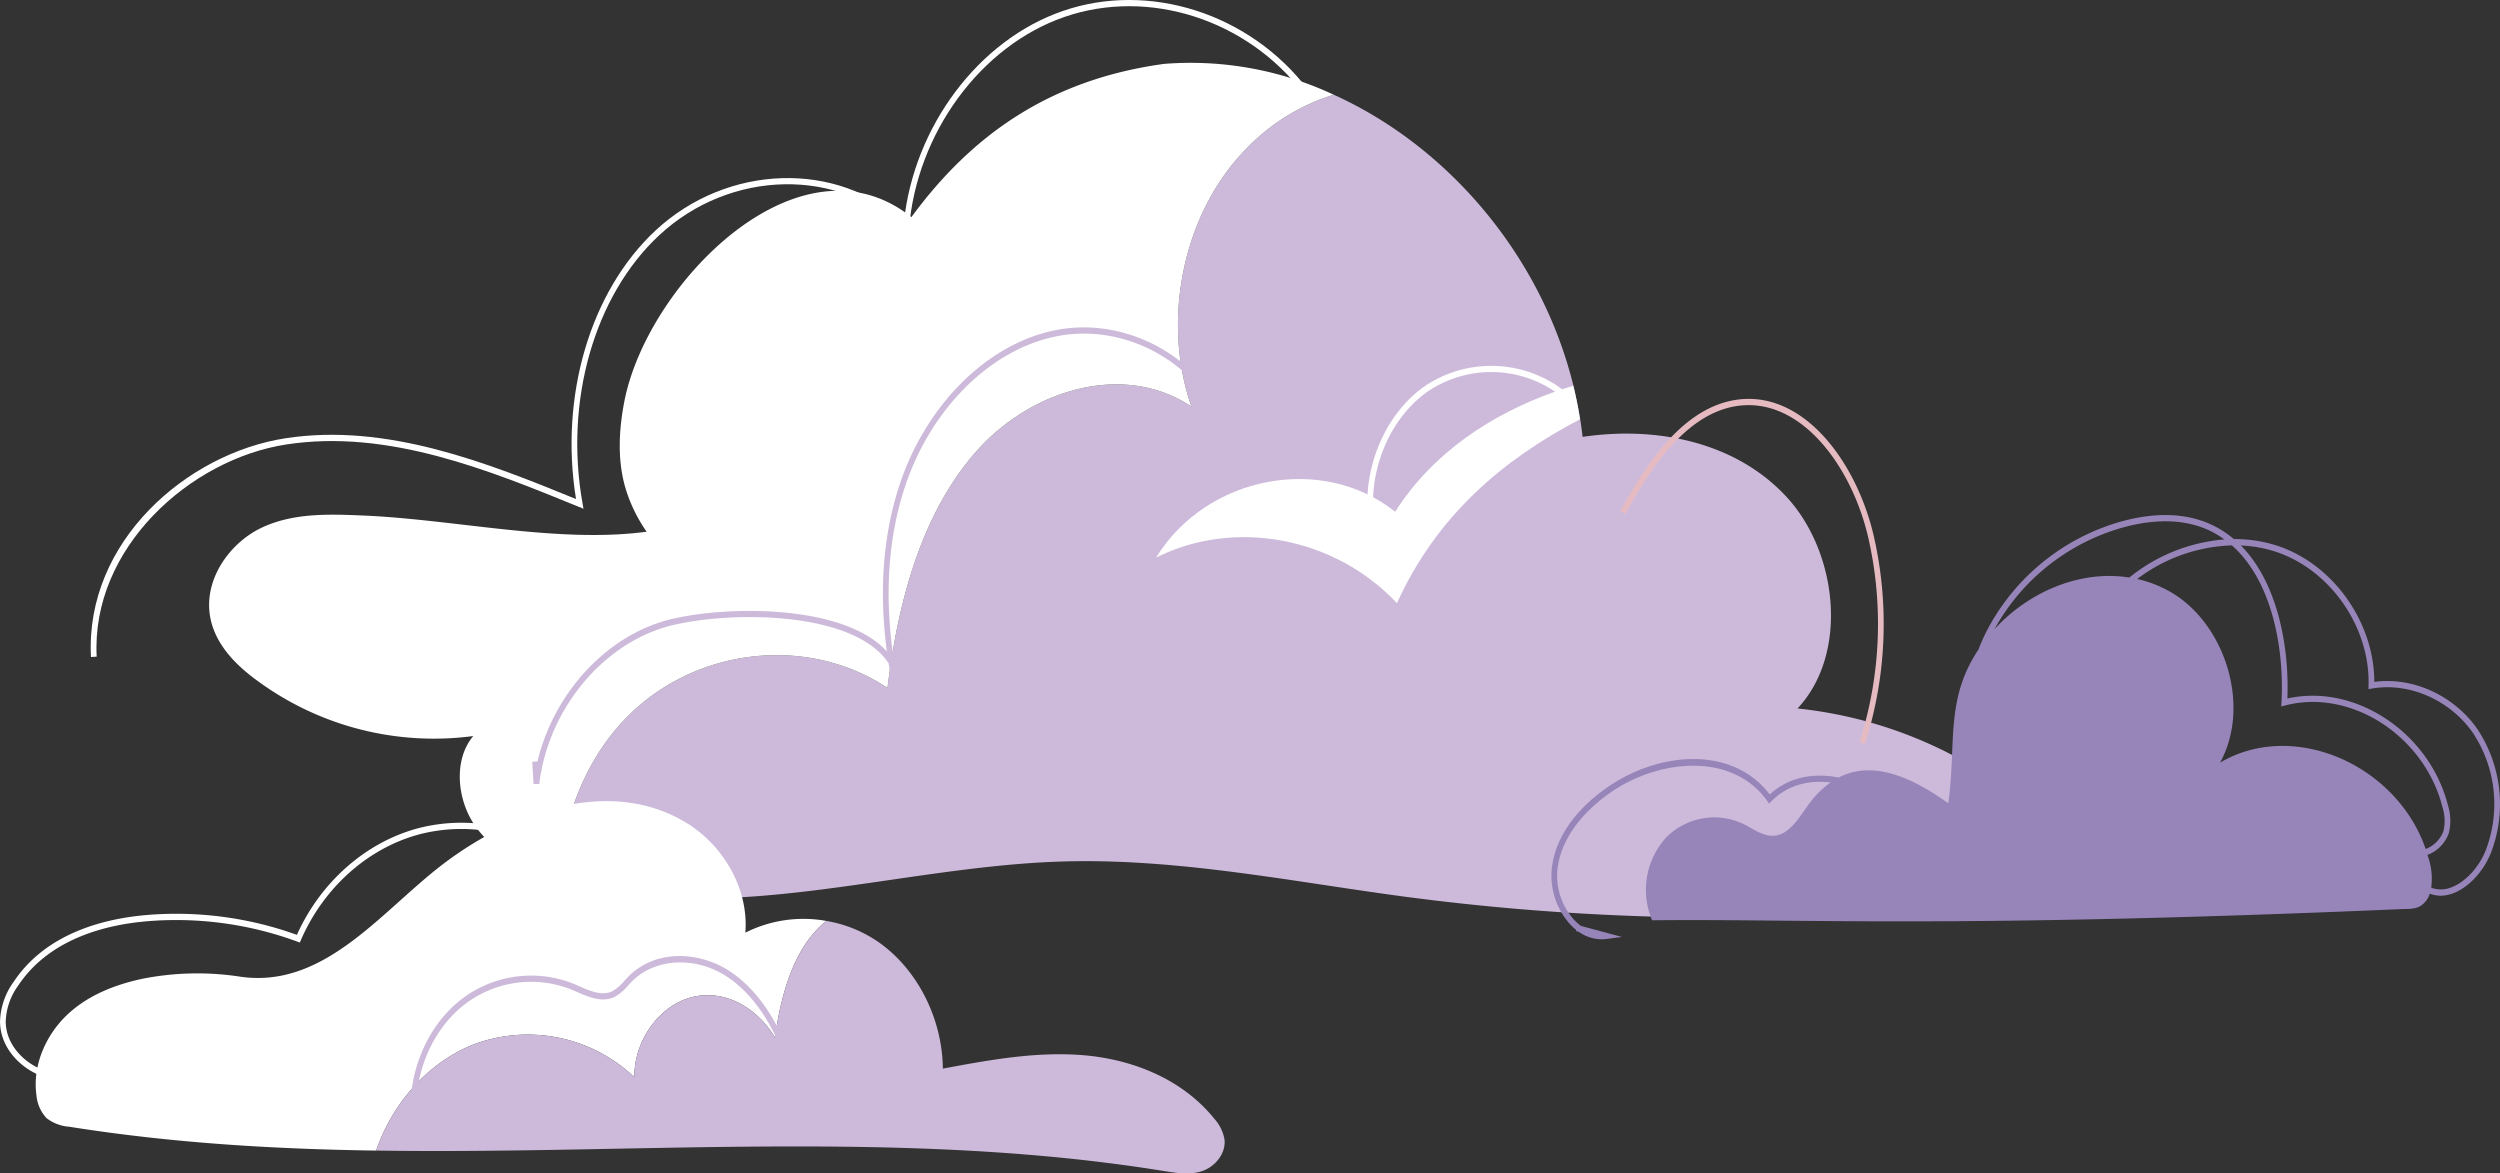 <?xml version="1.0" encoding="UTF-8"?> <svg xmlns="http://www.w3.org/2000/svg" xmlns:xlink="http://www.w3.org/1999/xlink" width="533.171" height="250.253" viewBox="0 0 533.171 250.253"><rect x="0" y="0" width="533.171" height="250.253" fill="#333333" stroke="none"/><defs><clipPath id="clip-path"><rect id="Rectangle_31" data-name="Rectangle 31" width="533.171" height="250.253" fill="none"></rect></clipPath></defs><g id="Group_16" data-name="Group 16" clip-path="url(#clip-path)"><path id="Path_75" data-name="Path 75" d="M42.88,174.767c34.339,10.894,71.116-2.507,107.033-3.644,24.528-.785,48.879,4.232,73.227,7.485a515.151,515.151,0,0,0,103.667,3.213c12.032-.862,28.074-7.719,25.389-20.535-1.289-6.151-6.769-10.032-11.961-12.736a92.18,92.18,0,0,0-33.267-10.072c11.066-11.794,8.522-33.622-2.578-45.378s-27.967-14.812-43.256-12.542c-3.726-32.485-25.64-60.582-53.069-72.966a43.578,43.578,0,0,0-18.55,11.4c-13.464,13.561-18.333,36.369-11.815,55.1-14.4-9.64-34.269-3.644-45.943,9.64-11.711,13.324-16.65,32.094-18.871,50.356-17.154-11.363-41.144-8.621-55.791,6.468-8.559,8.778-13.5,21.357-14.216,34.21" transform="translate(76.388 12.616)" fill="#cdbadb"></path><path id="Path_76" data-name="Path 76" d="M80.675,67.549c10.779-17.476,35.436-22.2,50.995-9.76,7.948-12.563,20.605-20.827,33.885-25.549,1.355-.479,2.724-.91,4.1-1.331.579,2.353,1.043,4.74,1.428,7.152-16.249,8.467-30.543,20.463-39.038,39.219-13.231-14.1-34.573-18.142-51.364-9.731" transform="translate(165.88 51.361)" fill="#fff"></path><path id="Path_77" data-name="Path 77" d="M113.48,104.188c6.732-3.175,14.359-2.9,21.7-2.587,19.447.828,41.621,6,60.392,3.447a32.291,32.291,0,0,1-4.735-10.08c-1.491-5.715-1.153-11.836-.029-17.652,4.85-25.139,37.4-58.343,61.231-39.36,12.7-17.3,29.283-29.31,53.877-32.677a71.869,71.869,0,0,1,36.2,6.582A43.551,43.551,0,0,0,323.57,23.266c-13.464,13.558-18.333,36.366-11.818,55.1-14.4-9.64-34.269-3.646-45.943,9.638-11.708,13.324-16.65,32.1-18.871,50.358-17.151-11.365-41.144-8.621-55.791,6.465-8.556,8.778-13.5,21.357-14.216,34.21-.715-.194-1.467-.468-2.184-.705-6.015-2.116-12.032-5.172-15.826-10.657-3.8-5.526-4.585-13.992-.323-19.047a63.555,63.555,0,0,1-45.834-11.639c-4.692-3.37-9.313-7.916-10.315-13.99-1.289-7.916,4.261-15.6,11.03-18.81" transform="translate(-57.665 8.347)" fill="#fff"></path><path id="Path_78" data-name="Path 78" d="M146.912,126.858a8.17,8.17,0,0,0,2.167,4.945,9.018,9.018,0,0,0,4.859,1.829c21.695,3.455,43.516,4.775,65.427,5.081,3.561-10.364,11.358-18.967,20.924-22.693a32.942,32.942,0,0,1,34.137,7.045c-.063-7.756,5.229-15.174,12.131-17.037,7.026-1.863,14.05,2.167,17.857,8.568,1.766-12.667,5.511-20.489,10.957-24.86A27.508,27.508,0,0,0,298.1,92.243c.776-9.553-4.92-18.8-12.6-23.438-16.03-9.755-36.3-2.542-50.54,7.823-13.712,9.925-25.936,27.572-44.382,25.03a60.234,60.234,0,0,0-21.2.442c-5.757,1.254-11.514,3.487-15.94,7.687-4.456,4.235-7.4,10.705-6.53,17.072" transform="translate(-139.144 106.668)" fill="#fff"></path><path id="Path_79" data-name="Path 79" d="M111.834,122.767c55.988.846,112.44-4.607,167.842,4.336,2.785.439,5.694.948,8.418,0,2.692-.948,5.076-3.793,4.643-6.843a9,9,0,0,0-2.135-4.267c-6.778-8.4-17.147-12.534-27.359-13.513-10.183-.95-20.428.913-30.548,2.811-.124-10.806-5.509-21.306-13.836-27.064A27.715,27.715,0,0,0,207.84,73.79c-5.448,4.37-9.191,12.193-10.957,24.862-3.806-6.4-10.83-10.434-17.857-8.57-6.9,1.863-12.195,9.281-12.131,17.037a32.945,32.945,0,0,0-34.14-7.045c-9.563,3.726-17.363,12.329-20.921,22.693" transform="translate(-31.612 122.614)" fill="#cdbadb"></path><path id="Path_80" data-name="Path 80" d="M104.62,140.118l1.216-.077c-1.209-23.18,19.948-42.118,40.468-45.256,21.668-3.33,43.27,5.515,62.338,13.3l1.019.415-.207-1.166c-3.9-21.844,2.52-44.279,16.339-57.151,15.191-14.147,38.639-14.567,52.269-.934l.912.908.1-1.341C280.722,28.363,294.371,9.769,312.269,3.6s38.817.516,50.871,16.255l.931-.854c-12.363-16.138-33.819-23-52.167-16.667-17.976,6.191-31.771,24.607-33.916,45.07-14.179-13.18-37.669-12.491-52.982,1.767-13.9,12.952-20.493,35.317-16.942,57.257-18.961-7.737-40.347-16.273-61.927-12.965-20.97,3.21-42.8,21.959-41.517,46.653" transform="translate(-85.219 0)" fill="#fff"></path><path id="Path_81" data-name="Path 81" d="M185.219,121.1a63.392,63.392,0,0,0,7.078-.527l-.124-1.325c-4.368.5-9.317,1.059-13.742-.5-3.884-1.368-8.1-5.193-8.167-10.354a13.8,13.8,0,0,1,2.644-7.7c6.611-9.965,18.56-12.97,27.42-13.737A74.923,74.923,0,0,1,232.481,91.3l.513.186.229-.532c4.835-11.163,14.262-19.587,25.224-22.531a35.7,35.7,0,0,1,31.9,7.165l.73-1.059a36.832,36.832,0,0,0-32.914-7.4c-11.137,3-20.741,11.466-25.8,22.722a75.855,75.855,0,0,0-32.126-4.224c-9.116.788-21.427,3.907-28.308,14.282a15.123,15.123,0,0,0-2.877,8.5c.08,5.818,4.728,10.093,9.011,11.6a21.485,21.485,0,0,0,7.16,1.086" transform="translate(-169.046 109.524)" fill="#fff"></path><path id="Path_82" data-name="Path 82" d="M87.746,64.821,87.552,63.8c-2.094-11.009,2.726-23.287,11.465-29.2a24.215,24.215,0,0,1,28.989,1.826l.754-1.046a25.4,25.4,0,0,0-30.385-1.911c-8.887,6.01-13.909,18.315-12.19,29.582l-4.222-1.086-.28,1.294Z" transform="translate(205.747 48.71)" fill="#fff"></path><path id="Path_83" data-name="Path 83" d="M149.7,111.31l1.211-.12c-.749-8.956,2.994-18.262,9.532-23.71a23.2,23.2,0,0,1,23.424-3.737c.387.16.778.333,1.172.5,2.551,1.11,5.436,2.366,8.092,1.073a10.222,10.222,0,0,0,2.887-2.457c.272-.3.547-.594.827-.876,4.971-5,13.737-5.366,20.406-.865,5.492,3.713,9.853,10.213,12.963,19.329l1.138-.468c-3.206-9.4-7.734-16.124-13.464-19.994-6.2-4.184-15.7-5.18-21.865,1.019-.292.3-.576.6-.863.913a9.058,9.058,0,0,1-2.529,2.183c-2.169,1.073-4.7-.029-7.141-1.094-.4-.173-.8-.349-1.194-.511a24.36,24.36,0,0,0-24.589,3.921c-6.863,5.723-10.791,15.493-10.006,24.892" transform="translate(-62.038 127.289)" fill="#cdbadb"></path><path id="Path_84" data-name="Path 84" d="M112.684,123.63c1.955-16.276,14.026-30.556,28.7-33.952,11.331-2.619,32.724-2.9,42.638,4.82a14.031,14.031,0,0,1,3.167,3.37,111.835,111.835,0,0,0,2.666,12.252l1.187-.277-.815-7.067a12.956,12.956,0,0,0-1.887-5.435c-1.7-10.987-1.917-24.083,2.269-36.893,5.436-16.63,18.025-29.291,32.07-32.251,15.536-3.274,31.936,6.38,36.587,21.509l1.153-.429C255.582,33.539,238.535,23.5,222.452,26.89,207.993,29.938,195.041,42.935,189.464,60c-3.989,12.209-4.064,24.647-2.641,35.341a16.993,16.993,0,0,0-2.1-1.932c-10.205-7.948-32.041-7.7-43.594-5.031-13.742,3.178-25.272,15.592-28.816,30.412l-1.126.08.285,4.716Z" transform="translate(2.319 43.591)" fill="#cdbadb"></path><path id="Path_85" data-name="Path 85" d="M106.2,105.586a84.012,84.012,0,0,0,1.88-44.426c-3.429-14.753-13.6-29.2-26.651-29.2-.426,0-.854.013-1.289.045-12.029.876-20.265,13.2-26.094,23.843l1.043.687c5.677-10.364,13.666-22.368,25.131-23.2,12.971-.916,23.266,13.447,26.683,28.152a82.567,82.567,0,0,1-1.848,43.651Z" transform="translate(291.525 53.11)" fill="#e5bbc1"></path><path id="Path_86" data-name="Path 86" d="M.081,116.718c.89-8.022,6.769-13.758,11.54-17.16,10.935-7.777,26.844-9.334,34.962,1.307,4.076-3.811,9.532-4.647,14.675-3.612,7.627-3.953,16.169.362,23.395,5.472,1.768-12.555-.734-22.033,6.426-32.757a43.226,43.226,0,0,1,1.834-4.1,46.523,46.523,0,0,1,29.256-23.393c7.2-1.863,13.5-1.562,18.713.894a21.317,21.317,0,0,1,4.67,3.029,29.161,29.161,0,0,1,9.152,1.381c11.983,3.891,20.8,16.3,20.8,29.078,8.179-1.118,16.93,2.848,21.955,10.008a28.953,28.953,0,0,1,2.894,26.523c-1.583,3.91-4.692,7.248-7.919,8.507a7.8,7.8,0,0,1-2.843.562,6.635,6.635,0,0,1-2.259-.445,4.7,4.7,0,0,1-1.992,2.635c-1.243.743-2.734.607-4.149.668-96.879,4.16-128.351,2-159.7,2.382a16.545,16.545,0,0,1,3.062-17.724,14.392,14.392,0,0,1,16.483-2.776c2.116,1.051,4.188,2.654,6.506,2.459,3.463-.29,5.458-4.245,7.69-7.157a19.663,19.663,0,0,1,4.31-4.195c-4.541-.559-9.176.5-12.611,4.011l-.489.5-.409-.578c-7.452-10.5-23.319-8.988-33.746-1.557-3.731,2.656-10.12,8.3-11,16.2a14.1,14.1,0,0,0,3.454,10.6A10.62,10.62,0,0,0,6.317,128.9l8.731,2.348-3.322.431a8.192,8.192,0,0,1-1.019.067,8.526,8.526,0,0,1-4.881-1.608l-.576-.154.051-.234a12.091,12.091,0,0,1-1.42-1.331,15.538,15.538,0,0,1-3.8-11.7m191.947,3.918c2.928-1.139,5.762-4.2,7.214-7.791A27.481,27.481,0,0,0,196.5,87.674c-4.91-6.995-13.559-10.777-21.517-9.4l-.727.125.024-.8c.36-12.467-8.2-24.74-19.922-28.549a27.658,27.658,0,0,0-7.3-1.283C154.9,55.689,157.4,69.351,156.97,80.4c14.406-3.25,30.27,7.194,34.24,22.752a11.1,11.1,0,0,1,.2,5.922,7.729,7.729,0,0,1-4.56,4.679c.161.546.362,1.073.494,1.632a14.176,14.176,0,0,1,.3,5.361,5.945,5.945,0,0,0,4.378-.106M142.618,94.073c15.644-9.252,37.649.429,43.851,18.419a6.472,6.472,0,0,0,3.794-3.849,9.734,9.734,0,0,0-.229-5.134c-3.872-15.187-19.571-25.3-33.571-21.623l-.8.208.049-.894c.613-11.36-1.963-25.869-10.577-33.457a35.27,35.27,0,0,0-20.2,7.165,25.471,25.471,0,0,1,7.221,2.827c11.463,6.675,17.154,24.162,10.458,36.339M123.256,54.6a36.954,36.954,0,0,1,20.262-8.129,19.8,19.8,0,0,0-3.116-1.879c-4.976-2.34-11.018-2.616-17.954-.82A45.251,45.251,0,0,0,94.5,65.615c7.418-8.1,18.409-12.667,28.755-11.019" transform="translate(330.855 68.573)" fill="#9785ba"></path></g></svg> 